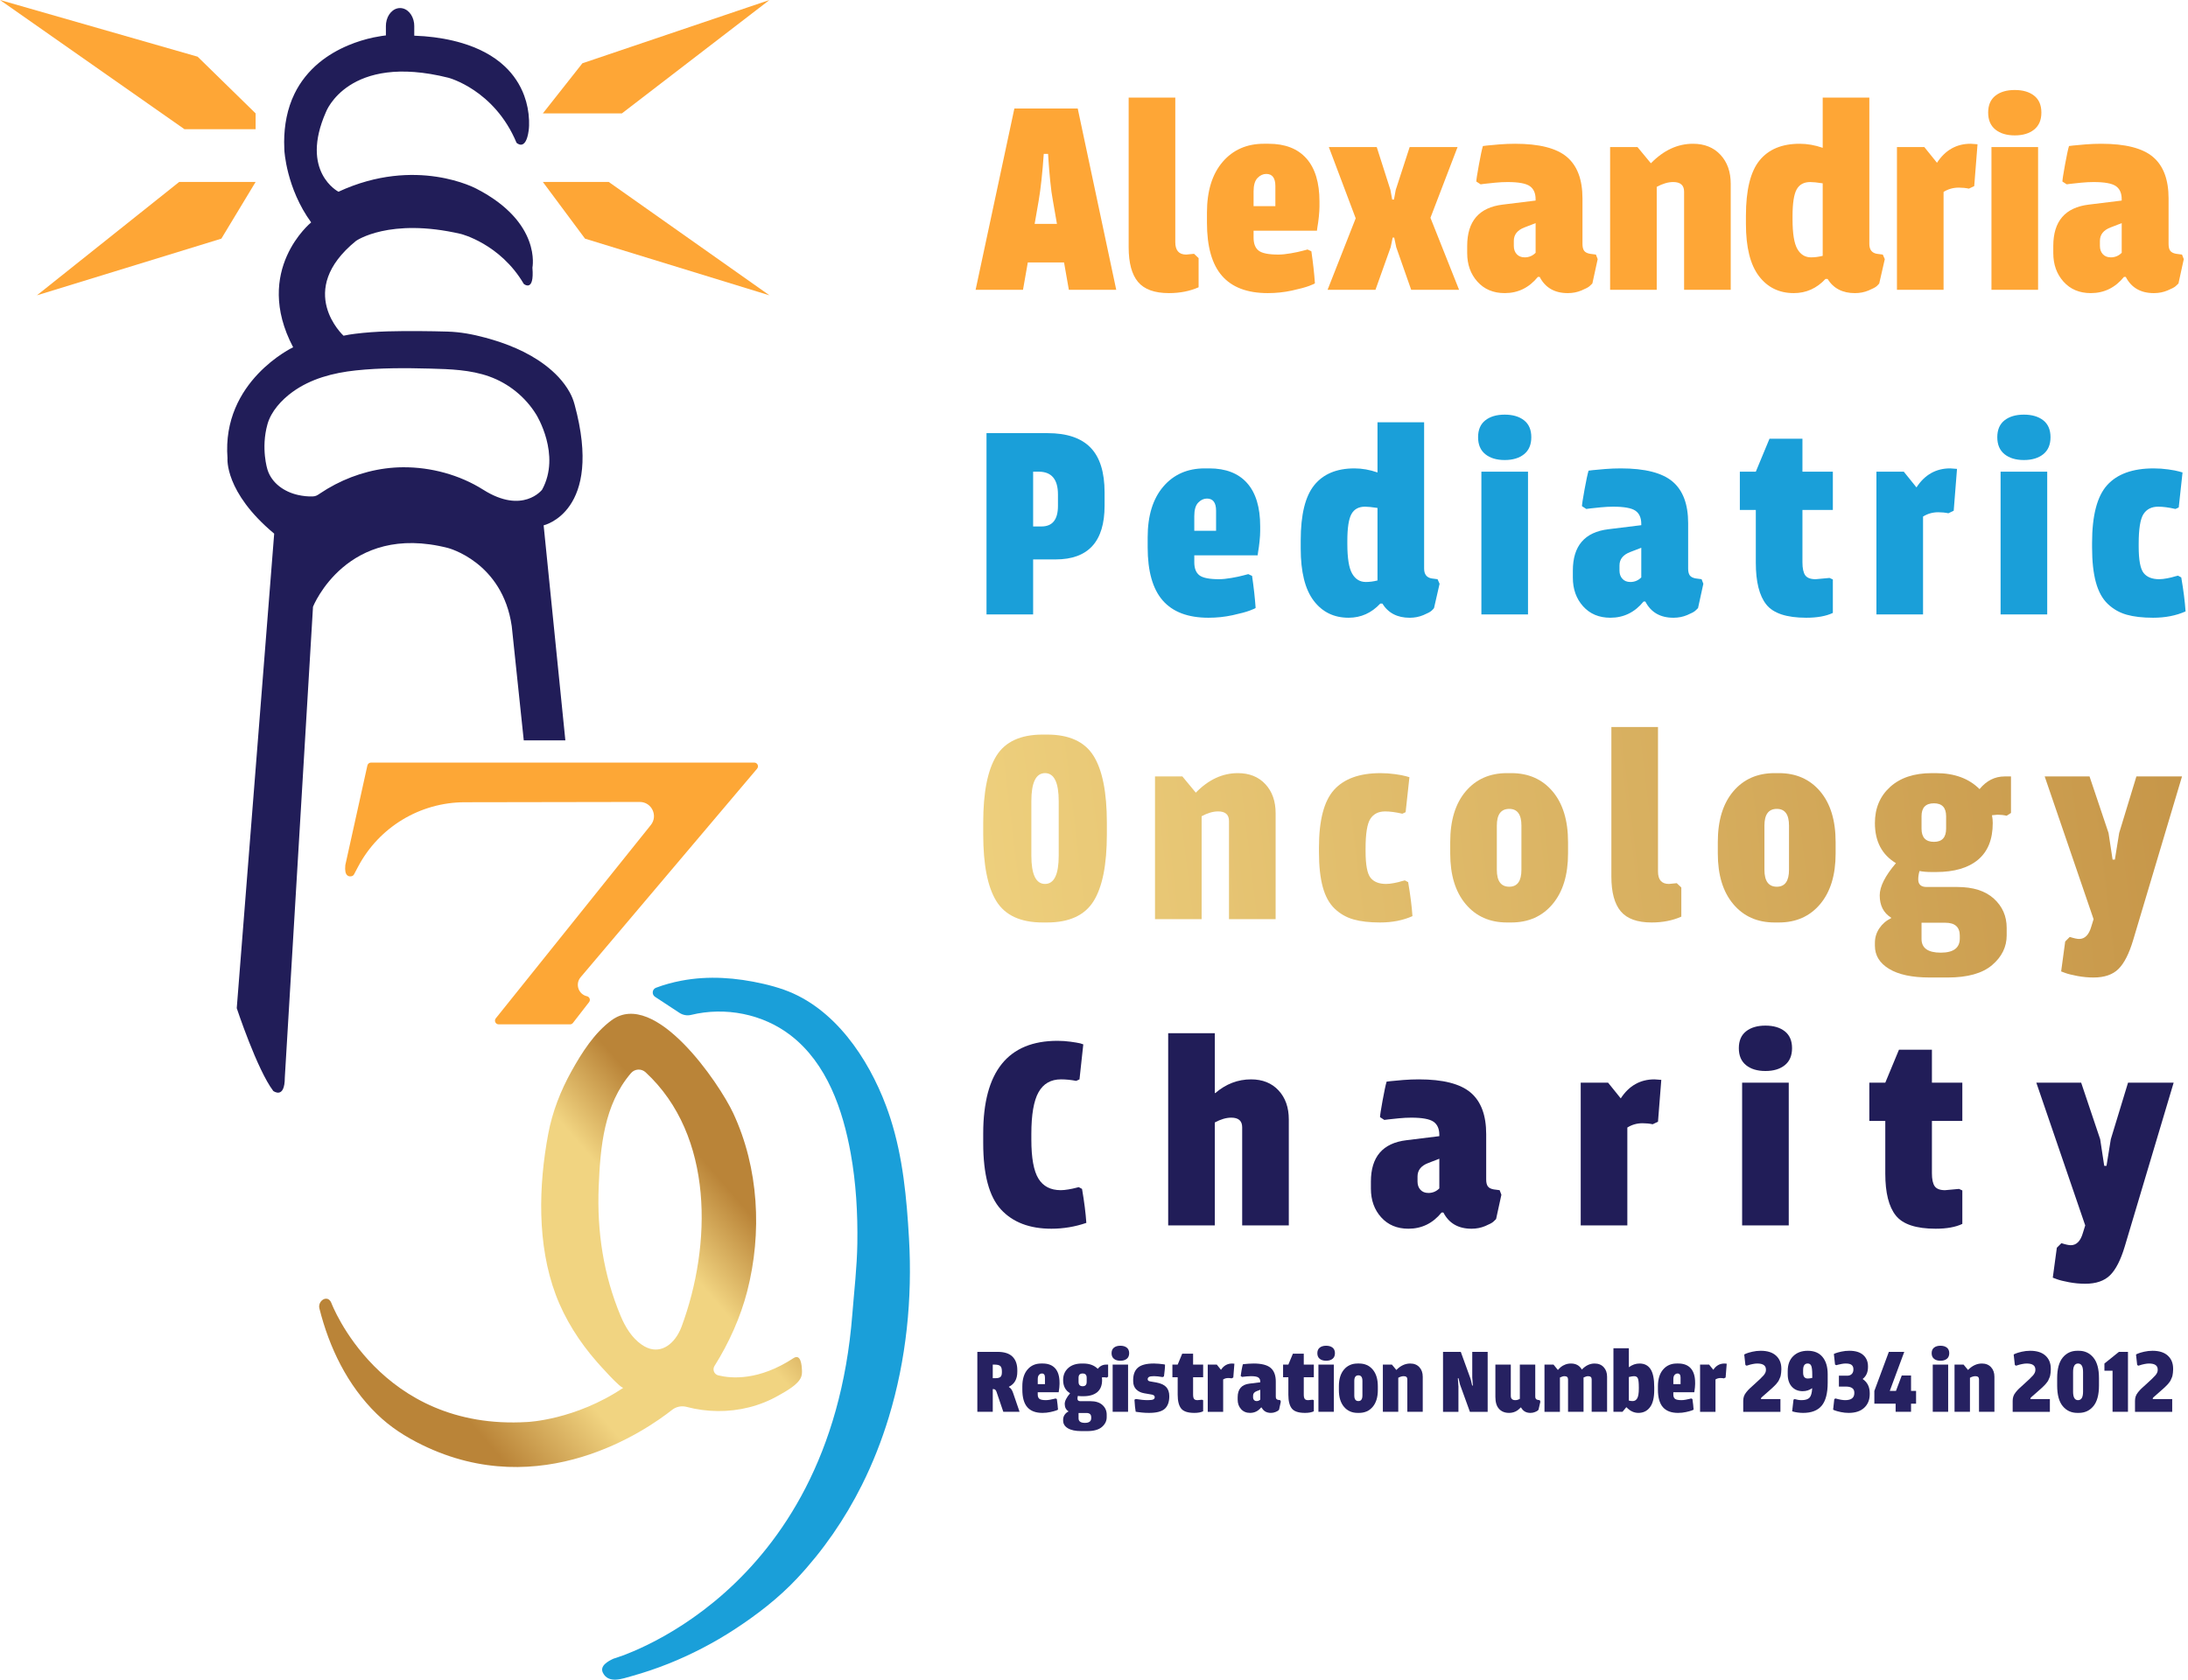 <svg width="772" height="593" viewBox="0 0 772 593" fill="none" xmlns="http://www.w3.org/2000/svg">
<path d="M344.839 498.247V477.09H351.963C354.347 477.09 356.106 477.653 357.241 478.776C358.373 479.9 358.94 481.49 358.94 483.539V484.102C358.94 486.686 357.955 488.452 355.984 489.4V489.517C356.614 489.854 357.097 490.523 357.433 491.528L359.738 498.245H354.003L351.609 491.204C351.393 490.552 351.028 490.227 350.516 490.227H350.28V498.245H344.839V498.247ZM350.278 486.38H351.254C352.061 486.38 352.638 486.231 352.984 485.938C353.328 485.642 353.501 485.101 353.501 484.312V483.987C353.501 483.08 353.318 482.452 352.953 482.108C352.588 481.764 351.912 481.591 350.929 481.591H350.278V486.38Z" fill="#262161"/>
<path d="M367.809 498.63C365.425 498.63 363.646 497.959 362.473 496.619C361.3 495.277 360.714 493.205 360.714 490.405V489.25C360.714 486.725 361.32 484.752 362.531 483.333C363.742 481.913 365.355 481.201 367.364 481.201H367.895C369.828 481.201 371.299 481.774 372.315 482.916C373.33 484.061 373.837 485.738 373.837 487.947V488.509C373.837 488.846 373.813 489.25 373.762 489.722C373.712 490.196 373.659 490.59 373.599 490.906L373.539 491.348H366.148V492.147C366.148 492.857 366.345 493.364 366.739 493.67C367.134 493.975 367.903 494.129 369.044 494.129C369.439 494.129 369.922 494.081 370.494 493.98C371.066 493.881 371.527 493.783 371.883 493.684L372.445 493.537L372.888 493.744C373.085 495.087 373.222 496.328 373.301 497.473C373.301 497.514 373.08 497.617 372.635 497.783C372.191 497.952 371.515 498.135 370.609 498.332C369.71 498.531 368.775 498.63 367.809 498.63ZM366.153 488.483H368.696V486.145C368.696 485.197 368.34 484.725 367.631 484.725C367.256 484.725 366.917 484.884 366.612 485.199C366.307 485.514 366.153 486.039 366.153 486.768V488.483V488.483Z" fill="#262161"/>
<path d="M381.497 505.053C379.447 505.053 377.87 504.716 376.767 504.048C375.664 503.376 375.111 502.479 375.111 501.356V501C375.111 500.389 375.284 499.826 375.628 499.313C375.971 498.801 376.43 498.406 377.002 498.13V498.07C376.115 497.519 375.671 496.65 375.671 495.467C375.671 494.442 376.301 493.189 377.562 491.709C375.926 490.723 375.108 489.164 375.108 487.035C375.108 485.3 375.7 483.893 376.882 482.818C378.065 481.743 379.68 481.206 381.73 481.206H382.232C384.381 481.206 386.075 481.827 387.318 483.07C388.126 482.084 389.101 481.591 390.246 481.591H390.986V485.851L390.483 486.176C390.147 486.097 389.794 486.058 389.419 486.058L388.767 486.118C388.827 486.414 388.856 486.72 388.856 487.035C388.856 488.928 388.284 490.355 387.143 491.31C385.999 492.267 384.364 492.746 382.235 492.746H381.732C381.18 492.746 380.709 492.707 380.314 492.628C380.216 492.965 380.168 493.29 380.168 493.605C380.168 494.197 380.492 494.492 381.144 494.492H384.72C386.573 494.492 387.996 494.947 388.991 495.854C389.986 496.761 390.483 497.896 390.483 499.256V500.143C390.483 501.486 389.916 502.638 388.784 503.605C387.65 504.572 385.922 505.056 383.595 505.056H381.497V505.053ZM381.999 489.222C382.946 489.222 383.417 488.709 383.417 487.682V486.231C383.417 485.226 382.944 484.723 381.999 484.723C381.033 484.723 380.55 485.226 380.55 486.231V487.682C380.55 488.709 381.033 489.222 381.999 489.222ZM382.797 502.152C384.275 502.152 385.016 501.599 385.016 500.495V500.17C385.016 499.164 384.453 498.661 383.331 498.661H380.552V500.555C380.55 501.62 381.3 502.152 382.797 502.152Z" fill="#262161"/>
<path d="M397.564 479.546C397.001 480.001 396.249 480.227 395.302 480.227C394.355 480.227 393.603 480.001 393.04 479.546C392.478 479.094 392.199 478.432 392.199 477.564C392.199 476.695 392.48 476.041 393.04 475.596C393.603 475.151 394.355 474.93 395.302 474.93C396.249 474.93 397.001 475.151 397.564 475.596C398.126 476.039 398.407 476.695 398.407 477.564C398.405 478.432 398.124 479.091 397.564 479.546ZM392.581 498.248V481.588H398.02V498.248H392.581Z" fill="#262161"/>
<path d="M405.411 498.63C404.563 498.63 403.746 498.589 402.957 498.512C402.169 498.433 401.597 498.363 401.244 498.305L400.713 498.216C400.614 497.723 400.53 497.126 400.463 496.426C400.393 495.726 400.35 495.149 400.33 494.694L400.27 493.985L400.744 493.718C402.34 493.994 403.739 494.131 404.943 494.131C405.928 494.131 406.589 494.047 406.923 493.879C407.257 493.71 407.426 493.441 407.426 493.066C407.426 492.614 407.101 492.315 406.45 492.178L403.729 491.704C402.566 491.507 401.631 491.057 400.919 490.357C400.21 489.657 399.845 488.704 399.826 487.502C399.746 485.37 400.268 483.787 401.393 482.753C402.515 481.718 404.428 481.199 407.127 481.199C407.659 481.199 408.25 481.228 408.901 481.288C409.553 481.348 410.074 481.406 410.468 481.466C410.862 481.526 411.06 481.564 411.06 481.584C411.06 482.115 411.026 482.729 410.956 483.419C410.887 484.11 410.824 484.672 410.764 485.105L410.675 485.757L410.202 485.993C409 485.777 407.986 485.668 407.156 485.668C406.289 485.668 405.702 485.762 405.397 485.95C405.092 486.138 404.938 486.4 404.938 486.734C404.938 487.148 405.205 487.405 405.736 487.504L407.954 487.889C409.569 488.185 410.742 488.721 411.473 489.501C412.201 490.28 412.567 491.36 412.567 492.741C412.567 494.752 412.028 496.239 410.956 497.194C409.882 498.154 408.034 498.63 405.411 498.63Z" fill="#262161"/>
<path d="M421.407 498.63C419.121 498.63 417.568 498.118 416.751 497.09C415.934 496.066 415.525 494.437 415.525 492.209V486.056H413.663V481.588H415.525L417.121 477.742H420.964V481.588H424.512V486.056H420.964V492.152C420.964 492.861 421.073 493.369 421.289 493.674C421.505 493.98 421.909 494.134 422.5 494.134L424.125 493.985L424.509 494.163V498.069C423.721 498.442 422.688 498.63 421.407 498.63Z" fill="#262161"/>
<path d="M426.134 498.248V481.589H429.326L430.804 483.424C431.77 481.945 433.08 481.206 434.736 481.206L435.534 481.266L435.15 486.147L434.53 486.443C434.155 486.364 433.761 486.325 433.347 486.325C432.696 486.325 432.105 486.494 431.573 486.828V498.25H426.134V498.248Z" fill="#262161"/>
<path d="M441.064 498.63C439.742 498.63 438.685 498.187 437.887 497.3C437.089 496.412 436.69 495.298 436.69 493.956V493.128C436.69 490.249 438.07 488.642 440.829 488.305L444.672 487.831V487.682C444.672 486.972 444.446 486.46 443.992 486.142C443.537 485.827 442.672 485.668 441.391 485.668C440.958 485.668 440.48 485.692 439.959 485.743C439.437 485.794 439.017 485.837 438.702 485.875L438.257 485.935L437.755 485.611C437.755 485.413 437.853 484.774 438.05 483.689C438.247 482.604 438.406 481.865 438.524 481.468L438.997 481.408C439.331 481.37 439.814 481.324 440.447 481.276C441.076 481.228 441.689 481.201 442.28 481.201C445.1 481.201 447.114 481.714 448.325 482.741C449.536 483.766 450.142 485.385 450.142 487.593V492.89C450.142 493.246 450.207 493.511 450.334 493.689C450.462 493.867 450.695 493.985 451.029 494.045L451.709 494.134L451.916 494.666L451.296 497.507C451.217 497.586 451.108 497.689 450.971 497.817C450.832 497.944 450.517 498.113 450.024 498.32C449.532 498.527 449.001 498.63 448.429 498.63C446.89 498.63 445.797 498 445.148 496.737H444.941C443.912 498 442.622 498.63 441.064 498.63ZM443.4 494.459C443.893 494.459 444.316 494.281 444.672 493.927V490.465L443.372 490.968C442.545 491.283 442.129 491.808 442.129 492.537V493.128C442.129 493.523 442.242 493.843 442.47 494.091C442.694 494.336 443.004 494.459 443.4 494.459Z" fill="#262161"/>
<path d="M460.458 498.63C458.173 498.63 456.62 498.118 455.803 497.09C454.986 496.066 454.577 494.437 454.577 492.209V486.056H452.714V481.588H454.577L456.173 477.742H460.016V481.588H463.564V486.056H460.016V492.152C460.016 492.861 460.124 493.369 460.341 493.674C460.557 493.98 460.961 494.134 461.552 494.134L463.177 493.985L463.561 494.163V498.069C462.773 498.442 461.737 498.63 460.458 498.63Z" fill="#262161"/>
<path d="M470.168 479.546C469.606 480.001 468.854 480.227 467.907 480.227C466.96 480.227 466.207 480.001 465.645 479.546C465.083 479.094 464.804 478.432 464.804 477.564C464.804 476.695 465.085 476.041 465.645 475.596C466.207 475.151 466.96 474.93 467.907 474.93C468.854 474.93 469.606 475.151 470.168 475.596C470.731 476.039 471.012 476.695 471.012 477.564C471.012 478.432 470.731 479.091 470.168 479.546ZM465.186 498.248V481.588H470.625V498.248H465.186Z" fill="#262161"/>
<path d="M479.022 498.63C477.013 498.63 475.405 497.916 474.203 496.484C473.002 495.055 472.401 493.087 472.401 490.581V489.25C472.401 486.725 473.002 484.752 474.203 483.333C475.405 481.913 477.011 481.201 479.022 481.201H479.525C481.534 481.201 483.142 481.911 484.344 483.333C485.546 484.752 486.146 486.725 486.146 489.25V490.581C486.146 493.087 485.546 495.053 484.344 496.484C483.142 497.916 481.534 498.63 479.525 498.63H479.022ZM479.289 494.459C480.236 494.459 480.707 493.797 480.707 492.476V487.328C480.707 486.027 480.234 485.375 479.289 485.375C478.323 485.375 477.84 486.027 477.84 487.328V492.476C477.84 493.8 478.323 494.459 479.289 494.459Z" fill="#262161"/>
<path d="M487.92 498.248V481.588H491.112L492.679 483.482C494.157 481.964 495.794 481.204 497.587 481.204C498.928 481.204 499.998 481.632 500.796 482.491C501.594 483.349 501.993 484.478 501.993 485.878V498.245H496.554V486.794C496.554 486.044 496.131 485.671 495.282 485.671C494.691 485.671 494.049 485.859 493.359 486.234V498.248H487.92Z" fill="#262161"/>
<path d="M509.146 498.247V477.09H515.414L518.901 486.708L519.432 488.986L519.668 488.957L519.461 486.058V477.092H524.9V498.25H518.632L515.145 488.634L514.613 486.385L514.378 486.414L514.585 489.284V498.25H509.146V498.247Z" fill="#262161"/>
<path d="M532.44 498.63C530.962 498.63 529.789 498.161 528.921 497.225C528.054 496.29 527.621 494.873 527.621 492.979V481.586H533.06V492.594C533.06 493.619 533.591 494.134 534.656 494.134C535.228 494.134 535.759 493.975 536.252 493.66V481.589H541.691V492.893C541.691 493.564 541.996 493.949 542.607 494.047L543.258 494.136L543.494 494.668L542.842 497.509C542.782 497.589 542.684 497.692 542.547 497.82C542.41 497.947 542.092 498.115 541.6 498.322C541.107 498.529 540.576 498.633 540.004 498.633C538.485 498.633 537.382 498.002 536.692 496.739H536.514C535.416 498 534.058 498.63 532.44 498.63Z" fill="#262161"/>
<path d="M544.945 498.248V481.588H548.137L549.675 483.482C550.089 483.027 550.468 482.659 550.815 482.373C551.158 482.086 551.641 481.822 552.264 481.574C552.884 481.329 553.559 481.204 554.29 481.204C556.045 481.204 557.326 481.913 558.133 483.335C559.474 481.916 560.972 481.204 562.628 481.204C563.969 481.204 565.038 481.632 565.836 482.491C566.634 483.349 567.033 484.478 567.033 485.878V498.245H561.594V486.794C561.594 486.044 561.171 485.671 560.323 485.671C559.89 485.671 559.357 485.83 558.727 486.145V498.248H553.259V486.797C553.259 486.046 552.836 485.673 551.987 485.673C551.555 485.673 551.021 485.832 550.392 486.147V498.25H544.945V498.248Z" fill="#262161"/>
<path d="M578.087 498.63C576.53 498.63 575.131 497.969 573.888 496.648H573.799L572.468 498.245H569.276V475.817H574.715V482.505H574.744C575.907 481.637 577.157 481.204 578.498 481.204C580.212 481.204 581.502 481.865 582.37 483.186C583.238 484.509 583.67 486.648 583.67 489.607V490.554C583.67 493.278 583.168 495.303 582.163 496.636C581.161 497.966 579.801 498.63 578.087 498.63ZM576.075 494.459C576.765 494.459 577.296 494.134 577.671 493.482C578.046 492.83 578.234 491.678 578.234 490.02V489.664C578.234 488.086 578.125 487.025 577.909 486.484C577.693 485.943 577.239 485.671 576.549 485.671C576.174 485.671 575.563 485.77 574.715 485.967V494.281C575.15 494.401 575.602 494.459 576.075 494.459Z" fill="#262161"/>
<path d="M592.068 498.63C589.683 498.63 587.905 497.959 586.732 496.619C585.559 495.277 584.973 493.205 584.973 490.405V489.25C584.973 486.725 585.578 484.752 586.79 483.333C588.001 481.913 589.614 481.201 591.623 481.201H592.154C594.087 481.201 595.558 481.774 596.574 482.916C597.588 484.061 598.096 485.738 598.096 487.947V488.509C598.096 488.846 598.072 489.25 598.021 489.722C597.971 490.196 597.918 490.59 597.858 490.906L597.798 491.348H590.407V492.147C590.407 492.857 590.604 493.364 590.998 493.67C591.392 493.975 592.161 494.129 593.303 494.129C593.697 494.129 594.18 494.081 594.752 493.98C595.324 493.881 595.786 493.783 596.142 493.684L596.704 493.537L597.146 493.744C597.343 495.087 597.48 496.328 597.56 497.473C597.56 497.514 597.339 497.617 596.894 497.783C596.449 497.952 595.774 498.135 594.868 498.332C593.971 498.531 593.034 498.63 592.068 498.63ZM590.414 488.483H592.957V486.145C592.957 485.197 592.601 484.725 591.892 484.725C591.517 484.725 591.178 484.884 590.873 485.199C590.568 485.514 590.414 486.039 590.414 486.768V488.483V488.483Z" fill="#262161"/>
<path d="M599.843 498.248V481.589H603.035L604.513 483.424C605.479 481.945 606.789 481.206 608.445 481.206L609.243 481.266L608.859 486.147L608.239 486.443C607.864 486.364 607.469 486.325 607.056 486.325C606.405 486.325 605.813 486.494 605.282 486.828V498.25H599.843V498.248Z" fill="#262161"/>
<path d="M615.069 498.248V494.401C615.069 493.828 615.149 493.302 615.305 492.818C615.464 492.335 615.747 491.837 616.163 491.324C616.576 490.812 616.956 490.393 617.302 490.066C617.646 489.741 618.184 489.253 618.913 488.601C620.569 487.122 621.676 486.056 622.239 485.406C622.801 484.757 623.083 484.124 623.083 483.513V483.335C623.083 481.916 622.059 481.204 620.008 481.204C619.535 481.204 618.989 481.269 618.367 481.396C617.747 481.524 617.237 481.658 616.845 481.795L616.283 481.973L615.838 481.738C615.661 480.417 615.524 479.183 615.425 478.038C615.425 477.999 615.656 477.879 616.12 477.682C616.584 477.484 617.297 477.273 618.264 477.047C619.23 476.821 620.225 476.708 621.249 476.708C623.595 476.708 625.392 477.28 626.645 478.423C627.897 479.568 628.522 481.105 628.522 483.039V483.335C628.522 483.73 628.498 484.11 628.447 484.475C628.397 484.841 628.349 485.161 628.298 485.438C628.248 485.714 628.144 486.015 627.988 486.34C627.829 486.664 627.716 486.922 627.647 487.109C627.577 487.297 627.416 487.55 627.159 487.865C626.902 488.18 626.726 488.404 626.628 488.531C626.529 488.659 626.308 488.887 625.962 489.212C625.616 489.537 625.395 489.748 625.296 489.847C625.198 489.946 624.931 490.181 624.498 490.557C624.066 490.932 623.799 491.168 623.7 491.266L621.542 493.16C621.405 493.278 621.335 493.427 621.335 493.605V493.751H628.195V498.25H615.069V498.248Z" fill="#262161"/>
<path d="M636.206 498.63C635.595 498.63 634.963 498.587 634.314 498.498C633.663 498.409 633.17 498.315 632.836 498.216L632.334 498.067L632.807 493.954L633.192 493.747C634.038 494.004 634.857 494.132 635.646 494.132C636.987 494.132 637.927 493.836 638.47 493.244C639.011 492.652 639.323 491.538 639.402 489.9C638.417 490.61 637.304 490.966 636.061 490.966C634.446 490.966 633.158 490.434 632.204 489.368C631.247 488.303 630.769 486.842 630.769 484.99V483.867C630.769 481.617 631.413 479.861 632.706 478.601C633.997 477.338 635.706 476.708 637.835 476.708C640.121 476.708 641.866 477.444 643.068 478.911C644.269 480.381 644.87 482.399 644.87 484.961V487.98C644.87 491.69 644.166 494.391 642.758 496.087C641.344 497.783 639.162 498.63 636.206 498.63ZM637.83 486.498C638.244 486.498 638.777 486.429 639.426 486.292V485.168C639.426 483.669 639.313 482.633 639.085 482.06C638.859 481.488 638.439 481.201 637.828 481.201C636.744 481.201 636.203 481.971 636.203 483.508V484.425C636.206 485.81 636.747 486.498 637.83 486.498Z" fill="#262161"/>
<path d="M652.287 498.63C651.321 498.63 650.386 498.531 649.48 498.334C648.574 498.137 647.898 497.954 647.454 497.786C647.012 497.617 646.788 497.514 646.788 497.475L647.201 493.747L647.646 493.54C649.026 493.934 650.158 494.132 651.045 494.132C653.193 494.132 654.268 493.304 654.268 491.646V491.468C654.268 490.049 653.253 489.337 651.222 489.337H648.829V485.49H652.02C652.592 485.452 653.056 485.238 653.41 484.855C653.765 484.47 653.941 483.963 653.941 483.333V483.183C653.941 482.553 653.739 482.065 653.335 481.718C652.931 481.374 652.217 481.201 651.191 481.201C650.797 481.201 650.328 481.252 649.788 481.348C649.244 481.447 648.797 481.545 648.442 481.644L647.939 481.793L647.466 481.586C647.288 480.265 647.151 479.022 647.052 477.857C647.052 477.819 647.269 477.715 647.704 477.547C648.136 477.379 648.807 477.196 649.713 476.999C650.619 476.801 651.557 476.703 652.523 476.703C654.671 476.703 656.301 477.205 657.416 478.211C658.529 479.217 659.087 480.53 659.087 482.147V482.471C659.087 484.266 658.476 485.647 657.253 486.614V486.703C658.89 487.826 659.707 489.484 659.707 491.673V491.998C659.707 494.009 659.055 495.618 657.755 496.821C656.455 498.029 654.633 498.63 652.287 498.63Z" fill="#262161"/>
<path d="M668.842 498.247V495.378H661.334V490.879L666.449 477.09H671.888L666.773 490.879H668.96L671.001 485.435H674.281V490.879H676.055V495.378H674.281V498.247H668.842Z" fill="#262161"/>
<path d="M686.919 479.546C686.356 480.001 685.604 480.227 684.657 480.227C683.71 480.227 682.958 480.001 682.395 479.546C681.833 479.094 681.554 478.432 681.554 477.564C681.554 476.695 681.835 476.041 682.395 475.596C682.958 475.151 683.71 474.93 684.657 474.93C685.604 474.93 686.356 475.151 686.919 475.596C687.481 476.039 687.762 476.695 687.762 477.564C687.762 478.432 687.481 479.091 686.919 479.546ZM681.939 498.248V481.588H687.378V498.248H681.939Z" fill="#262161"/>
<path d="M689.625 498.248V481.588H692.817L694.384 483.482C695.863 481.964 697.499 481.204 699.292 481.204C700.633 481.204 701.703 481.632 702.501 482.491C703.299 483.349 703.698 484.478 703.698 485.878V498.245H698.259V486.794C698.259 486.044 697.836 485.671 696.987 485.671C696.396 485.671 695.754 485.859 695.065 486.234V498.248H689.625Z" fill="#262161"/>
<path d="M710.139 498.248V494.401C710.139 493.828 710.218 493.302 710.375 492.818C710.533 492.335 710.817 491.837 711.233 491.324C711.646 490.812 712.026 490.393 712.372 490.066C712.716 489.741 713.254 489.253 713.982 488.601C715.638 487.122 716.746 486.056 717.309 485.406C717.871 484.757 718.152 484.124 718.152 483.513V483.335C718.152 481.916 717.128 481.204 715.078 481.204C714.605 481.204 714.059 481.269 713.437 481.396C712.817 481.524 712.307 481.658 711.915 481.795L711.353 481.973L710.908 481.738C710.73 480.417 710.593 479.183 710.495 478.038C710.495 477.999 710.726 477.879 711.19 477.682C711.653 477.484 712.367 477.273 713.333 477.047C714.3 476.821 715.295 476.708 716.319 476.708C718.664 476.708 720.462 477.28 721.714 478.423C722.967 479.568 723.591 481.105 723.591 483.039V483.335C723.591 483.73 723.567 484.11 723.517 484.475C723.466 484.841 723.418 485.161 723.368 485.438C723.317 485.714 723.214 486.015 723.058 486.34C722.899 486.664 722.786 486.922 722.717 487.109C722.647 487.297 722.486 487.55 722.229 487.865C721.972 488.18 721.796 488.404 721.698 488.531C721.599 488.659 721.378 488.887 721.032 489.212C720.686 489.537 720.465 489.748 720.366 489.847C720.267 489.946 720.001 490.181 719.568 490.557C719.135 490.932 718.869 491.168 718.77 491.266L716.612 493.16C716.475 493.278 716.405 493.427 716.405 493.605V493.751H723.265V498.25H710.139V498.248Z" fill="#262161"/>
<path d="M732.962 498.63C730.833 498.63 729.114 497.836 727.804 496.249C726.495 494.661 725.838 492.238 725.838 488.983V486.349C725.838 483.114 726.495 480.698 727.804 479.101C729.114 477.504 730.835 476.705 732.962 476.705H733.465C735.572 476.705 737.289 477.504 738.608 479.101C739.928 480.698 740.589 483.116 740.589 486.349V488.983C740.589 492.238 739.932 494.661 738.622 496.249C737.313 497.836 735.592 498.63 733.465 498.63H732.962ZM733.198 494.134C734.38 494.134 734.972 493.138 734.972 491.146V484.191C734.972 482.2 734.38 481.204 733.198 481.204C732.035 481.204 731.453 482.2 731.453 484.191V491.146C731.455 493.138 732.035 494.134 733.198 494.134Z" fill="#262161"/>
<path d="M745.379 498.247V483.749H742.512V481.204L747.626 477.09H750.818V498.247H745.379Z" fill="#262161"/>
<path d="M753.301 498.248V494.401C753.301 493.828 753.38 493.302 753.536 492.818C753.695 492.335 753.979 491.837 754.394 491.324C754.808 490.812 755.188 490.393 755.534 490.066C755.877 489.741 756.416 489.253 757.144 488.601C758.8 487.122 759.908 486.056 760.47 485.406C761.033 484.757 761.314 484.124 761.314 483.513V483.335C761.314 481.916 760.29 481.204 758.24 481.204C757.766 481.204 757.221 481.269 756.598 481.396C755.978 481.524 755.469 481.658 755.077 481.795L754.515 481.973L754.07 481.738C753.892 480.417 753.755 479.183 753.656 478.038C753.656 477.999 753.887 477.879 754.351 477.682C754.815 477.484 755.529 477.273 756.495 477.047C757.461 476.821 758.456 476.708 759.48 476.708C761.826 476.708 763.624 477.28 764.876 478.423C766.128 479.568 766.753 481.105 766.753 483.039V483.335C766.753 483.73 766.729 484.11 766.678 484.475C766.628 484.841 766.58 485.161 766.529 485.438C766.479 485.714 766.376 486.015 766.219 486.34C766.061 486.664 765.948 486.922 765.878 487.109C765.808 487.297 765.647 487.55 765.39 487.865C765.133 488.18 764.958 488.404 764.859 488.531C764.76 488.659 764.539 488.887 764.193 489.212C763.847 489.537 763.626 489.748 763.528 489.847C763.429 489.946 763.162 490.181 762.73 490.557C762.297 490.932 762.03 491.168 761.932 491.266L759.773 493.16C759.636 493.278 759.567 493.427 759.567 493.605V493.751H766.426V498.25H753.301V498.248Z" fill="#262161"/>
<path d="M344.226 102.278L357.907 38.295H380.259L393.848 102.278H377.13L375.431 92.612H362.646L360.947 102.278H344.226ZM365.057 79.011H372.924L371.494 70.779C371.135 68.931 370.823 66.634 370.554 63.889C370.285 61.147 370.092 58.849 369.972 56.999L369.794 54.315H368.275C367.797 61.115 367.203 66.605 366.487 70.781L365.057 79.011Z" fill="#FEA636"/>
<path d="M412.444 103.443C407.378 103.443 403.741 102.132 401.537 99.504C399.331 96.88 398.23 92.793 398.23 87.245V34.446H414.682V85.456C414.682 88.378 415.963 89.841 418.527 89.841L421.299 89.572L422.909 91.092V101.383C419.804 102.755 416.319 103.443 412.444 103.443Z" fill="#FEA636"/>
<path d="M447.311 103.443C440.098 103.443 434.72 101.415 431.174 97.356C427.627 93.301 425.855 87.036 425.855 78.564V75.073C425.855 67.438 427.689 61.471 431.355 57.175C435.02 52.879 439.894 50.733 445.973 50.733H447.583C453.423 50.733 457.879 52.465 460.949 55.924C464.018 59.386 465.554 64.457 465.554 71.137V72.838C465.554 73.853 465.479 75.075 465.33 76.507C465.181 77.938 465.018 79.134 464.838 80.086L464.66 81.429H442.307V83.844C442.307 85.992 442.903 87.529 444.095 88.453C445.288 89.379 447.612 89.841 451.07 89.841C452.262 89.841 453.721 89.692 455.452 89.394C457.18 89.096 458.581 88.797 459.653 88.499L461.352 88.052L462.694 88.677C463.29 92.735 463.705 96.493 463.946 99.952C463.946 100.072 463.275 100.385 461.934 100.893C460.593 101.4 458.55 101.954 455.81 102.548C453.063 103.144 450.232 103.443 447.311 103.443ZM442.305 72.749H449.994V65.679C449.994 62.816 448.922 61.383 446.775 61.383C445.643 61.383 444.615 61.861 443.692 62.814C442.766 63.769 442.305 65.349 442.305 67.555V72.749Z" fill="#FEA636"/>
<path d="M468.412 102.278L478.336 77.043L468.859 51.897H485.758L490.586 67.021L491.211 70.423H491.836L492.461 67.021L497.378 51.897H514.277L504.711 76.865L514.816 102.281H497.917L492.641 87.246L491.925 83.844H491.389L490.673 87.246L485.308 102.281H468.412V102.278Z" fill="#FEA636"/>
<path d="M530.907 103.443C526.912 103.443 523.708 102.1 521.295 99.416C518.882 96.731 517.673 93.361 517.673 89.302V86.796C517.673 78.085 521.846 73.225 530.191 72.21L541.814 70.779V70.332C541.814 68.183 541.129 66.634 539.756 65.679C538.384 64.726 535.762 64.248 531.887 64.248C530.575 64.248 529.131 64.322 527.552 64.471C525.973 64.621 524.703 64.755 523.752 64.873L522.411 65.051L520.892 64.067C520.892 63.471 521.19 61.532 521.786 58.25C522.382 54.969 522.858 52.732 523.216 51.539L524.646 51.361C525.658 51.243 527.119 51.108 529.027 50.959C530.933 50.81 532.782 50.735 534.57 50.735C543.092 50.735 549.188 52.287 552.853 55.388C556.518 58.491 558.352 63.382 558.352 70.064V86.084C558.352 87.157 558.544 87.963 558.934 88.499C559.321 89.035 560.02 89.394 561.034 89.572L563.092 89.841L563.717 91.453L561.84 100.044C561.602 100.282 561.272 100.597 560.857 100.984C560.438 101.374 559.484 101.879 557.996 102.505C556.506 103.13 554.896 103.445 553.168 103.445C548.52 103.445 545.21 101.538 543.244 97.717H542.619C539.521 101.533 535.615 103.443 530.907 103.443ZM537.971 90.825C539.461 90.825 540.742 90.289 541.816 89.213V78.744L537.882 80.264C535.377 81.219 534.128 82.8 534.128 85.008V86.798C534.128 87.991 534.469 88.961 535.156 89.707C535.839 90.452 536.779 90.825 537.971 90.825Z" fill="#FEA636"/>
<path d="M568.101 102.278V51.897H577.755L582.495 57.625C586.966 53.032 591.912 50.735 597.337 50.735C601.389 50.735 604.624 52.032 607.037 54.627C609.45 57.223 610.659 60.639 610.659 64.873V102.278H594.207V67.647C594.207 65.381 592.924 64.245 590.362 64.245C588.573 64.245 586.636 64.813 584.55 65.946V102.278H568.101Z" fill="#FEA636"/>
<path d="M632.92 103.443C627.733 103.443 623.621 101.429 620.583 97.402C617.542 93.375 616.023 87.246 616.023 79.011V76.148C616.023 67.082 617.617 60.577 620.806 56.641C623.993 52.703 628.719 50.735 634.977 50.735C637.66 50.735 640.371 51.214 643.113 52.167V34.449H659.565V86.084C659.565 88.112 660.459 89.276 662.247 89.574L664.304 89.844L665.021 91.456L663.055 100.046C662.877 100.284 662.576 100.599 662.161 100.987C661.742 101.376 660.788 101.882 659.3 102.507C657.81 103.133 656.2 103.448 654.472 103.448C650.119 103.448 646.901 101.778 644.817 98.437H644.101C640.996 101.773 637.27 103.443 632.92 103.443ZM638.998 90.825C640.308 90.825 641.681 90.647 643.111 90.289V64.695C641.145 64.397 639.683 64.248 638.729 64.248C636.463 64.248 634.855 65.128 633.9 66.887C632.946 68.648 632.47 71.794 632.47 76.326V77.399C632.47 82.41 633.035 85.901 634.17 87.869C635.302 89.841 636.912 90.825 638.998 90.825Z" fill="#FEA636"/>
<path d="M669.307 102.278V51.897H678.961L683.432 57.444C686.352 52.97 690.315 50.733 695.324 50.733L697.737 50.911L696.574 65.677L694.697 66.571C693.565 66.333 692.373 66.213 691.121 66.213C689.155 66.213 687.366 66.721 685.756 67.733V102.276H669.307V102.278Z" fill="#FEA636"/>
<path d="M717.719 45.722C716.02 47.095 713.742 47.781 710.879 47.781C708.019 47.781 705.738 47.095 704.039 45.722C702.34 44.35 701.491 42.351 701.491 39.727C701.491 37.102 702.34 35.118 704.039 33.775C705.738 32.433 708.017 31.762 710.879 31.762C713.739 31.762 716.02 32.433 717.719 33.775C719.419 35.118 720.267 37.102 720.267 39.727C720.27 42.354 719.419 44.35 717.719 45.722ZM702.655 102.278V51.897H719.106V102.278H702.655Z" fill="#FEA636"/>
<path d="M737.702 103.443C733.708 103.443 730.504 102.1 728.091 99.416C725.678 96.731 724.469 93.361 724.469 89.302V86.796C724.469 78.085 728.641 73.225 736.986 72.21L748.609 70.779V70.332C748.609 68.183 747.924 66.634 746.552 65.679C745.179 64.726 742.557 64.248 738.683 64.248C737.371 64.248 735.926 64.322 734.347 64.471C732.768 64.621 731.499 64.755 730.547 64.873L729.206 65.051L727.687 64.067C727.687 63.471 727.985 61.532 728.581 58.25C729.177 54.969 729.653 52.732 730.011 51.539L731.441 51.361C732.453 51.243 733.914 51.108 735.823 50.959C737.729 50.81 739.577 50.735 741.365 50.735C749.888 50.735 755.983 52.287 759.648 55.388C763.314 58.491 765.148 63.382 765.148 70.064V86.084C765.148 87.157 765.34 87.963 765.729 88.499C766.116 89.035 766.816 89.394 767.83 89.572L769.887 89.841L770.512 91.453L768.635 100.044C768.397 100.282 768.068 100.597 767.652 100.984C767.234 101.374 766.28 101.879 764.792 102.505C763.302 103.13 761.691 103.445 759.963 103.445C755.315 103.445 752.005 101.538 750.039 97.717H749.414C746.316 101.533 742.411 103.443 737.702 103.443ZM744.766 90.825C746.256 90.825 747.537 90.289 748.612 89.213V78.744L744.677 80.264C742.173 81.219 740.923 82.8 740.923 85.008V86.798C740.923 87.991 741.264 88.961 741.952 89.707C742.634 90.452 743.574 90.825 744.766 90.825Z" fill="#FEA636"/>
<path d="M348.072 216.847V152.862H369.619C376.414 152.862 381.466 154.563 384.773 157.962C388.08 161.361 389.736 166.641 389.736 173.801V178.453C389.736 191.102 383.985 197.424 372.482 197.424H364.524V216.842H348.072V216.847ZM364.521 185.793H367.473C371.347 185.793 373.284 183.377 373.284 178.544V174.517C373.284 169.148 371.018 166.463 366.49 166.463H364.524V185.793H364.521Z" fill="#1A9FD9"/>
<path d="M426.391 218.009C419.179 218.009 413.8 215.981 410.254 211.923C406.707 207.867 404.936 201.603 404.936 193.13V189.642C404.936 182.006 406.769 176.04 410.435 171.744C414.1 167.447 418.974 165.302 425.053 165.302H426.663C432.503 165.302 436.96 167.034 440.029 170.493C443.098 173.955 444.634 179.026 444.634 185.706V187.405C444.634 188.42 444.559 189.642 444.41 191.073C444.261 192.505 444.098 193.7 443.918 194.653L443.74 195.995H421.387V198.41C421.387 200.559 421.983 202.096 423.176 203.02C424.368 203.946 426.692 204.408 430.15 204.408C431.343 204.408 432.801 204.259 434.532 203.96C436.26 203.662 437.661 203.364 438.733 203.065L440.433 202.618L441.774 203.243C442.37 207.302 442.786 211.059 443.026 214.519C443.026 214.639 442.355 214.952 441.014 215.459C439.673 215.967 437.63 216.52 434.89 217.114C432.143 217.711 429.312 218.009 426.391 218.009ZM421.385 187.316H429.074V180.245C429.074 177.383 428.002 175.949 425.855 175.949C424.723 175.949 423.695 176.428 422.772 177.38C421.846 178.335 421.385 179.916 421.385 182.124V187.316Z" fill="#1A9FD9"/>
<path d="M475.833 218.009C470.647 218.009 466.534 215.996 463.496 211.969C460.456 207.941 458.937 201.812 458.937 193.58V190.717C458.937 181.65 460.531 175.145 463.72 171.21C466.907 167.272 471.632 165.304 477.891 165.304C480.573 165.304 483.284 165.783 486.027 166.735V149.018H502.478V200.652C502.478 202.68 503.373 203.845 505.161 204.143L507.218 204.412L507.934 206.024L505.968 214.615C505.79 214.853 505.49 215.168 505.074 215.555C504.656 215.945 503.702 216.45 502.214 217.076C500.724 217.701 499.114 218.016 497.385 218.016C493.033 218.016 489.815 216.347 487.731 213.005H487.014C483.909 216.34 480.184 218.009 475.833 218.009ZM481.914 205.391C483.224 205.391 484.597 205.213 486.027 204.855V179.261C484.061 178.963 482.599 178.814 481.645 178.814C479.379 178.814 477.771 179.694 476.816 181.453C475.862 183.214 475.386 186.36 475.386 190.895V191.968C475.386 196.979 475.951 200.47 477.086 202.437C478.218 204.408 479.826 205.391 481.914 205.391Z" fill="#1A9FD9"/>
<path d="M537.747 160.291C536.048 161.664 533.77 162.35 530.907 162.35C528.047 162.35 525.766 161.664 524.067 160.291C522.367 158.919 521.519 156.92 521.519 154.296C521.519 151.671 522.367 149.686 524.067 148.344C525.766 147.002 528.044 146.331 530.907 146.331C533.767 146.331 536.048 147.002 537.747 148.344C539.447 149.686 540.295 151.671 540.295 154.296C540.295 156.92 539.447 158.917 537.747 160.291ZM522.682 216.847V166.463H539.134V216.845H522.682V216.847Z" fill="#1A9FD9"/>
<path d="M568.19 218.009C564.195 218.009 560.991 216.667 558.578 213.982C556.165 211.297 554.956 207.927 554.956 203.869V201.362C554.956 192.651 559.129 187.789 567.473 186.777L579.097 185.345V184.898C579.097 182.75 578.412 181.2 577.039 180.245C575.667 179.293 573.045 178.814 569.17 178.814C567.858 178.814 566.413 178.889 564.834 179.038C563.255 179.187 561.986 179.322 561.034 179.439L559.693 179.618L558.174 178.634C558.174 178.037 558.472 176.098 559.068 172.817C559.664 169.535 560.14 167.298 560.498 166.105L561.929 165.927C562.94 165.809 564.402 165.674 566.31 165.525C568.216 165.376 570.064 165.302 571.853 165.302C580.375 165.302 586.47 166.853 590.136 169.954C593.801 173.057 595.635 177.95 595.635 184.631V200.65C595.635 201.723 595.827 202.529 596.217 203.065C596.604 203.602 597.303 203.96 598.317 204.138L600.375 204.408L601 206.019L599.122 214.61C598.884 214.848 598.555 215.163 598.139 215.551C597.721 215.94 596.767 216.446 595.279 217.071C593.789 217.696 592.179 218.012 590.451 218.012C585.802 218.012 582.493 216.104 580.527 212.284H579.902C576.804 216.102 572.898 218.009 568.19 218.009ZM575.253 205.392C576.744 205.392 578.025 204.855 579.099 203.78V193.31L575.165 194.831C572.66 195.786 571.41 197.366 571.41 199.572V201.362C571.41 202.555 571.752 203.525 572.439 204.271C573.122 205.019 574.061 205.392 575.253 205.392Z" fill="#1A9FD9"/>
<path d="M637.302 218.009C630.387 218.009 625.693 216.457 623.22 213.357C620.747 210.256 619.509 205.334 619.509 198.591V179.978H613.875V166.466H619.509L624.337 154.832H635.961V166.466H646.69V179.978H635.961V198.413C635.961 200.561 636.287 202.098 636.944 203.022C637.6 203.948 638.821 204.41 640.609 204.41L645.526 203.963L646.69 204.499V216.311C644.305 217.441 641.176 218.009 637.302 218.009Z" fill="#1A9FD9"/>
<path d="M662.067 216.847V166.463H671.722L676.193 172.011C679.113 167.536 683.076 165.299 688.085 165.299L690.498 165.477L689.335 180.243L687.458 181.138C686.326 180.9 685.134 180.779 683.881 180.779C681.915 180.779 680.127 181.287 678.517 182.3V216.842H662.067V216.847Z" fill="#1A9FD9"/>
<path d="M720.94 160.291C719.241 161.664 716.962 162.35 714.1 162.35C711.24 162.35 708.959 161.664 707.26 160.291C705.56 158.919 704.712 156.92 704.712 154.296C704.712 151.671 705.56 149.686 707.26 148.344C708.959 147.002 711.237 146.331 714.1 146.331C716.96 146.331 719.241 147.002 720.94 148.344C722.64 149.686 723.488 151.671 723.488 154.296C723.488 156.92 722.64 158.917 720.94 160.291ZM705.875 216.847V166.463H722.327V216.845H705.875V216.847Z" fill="#1A9FD9"/>
<path d="M759.699 218.009C756.003 218.009 752.89 217.651 750.357 216.936C747.823 216.219 745.603 214.954 743.697 213.133C741.788 211.314 740.39 208.764 739.495 205.481C738.601 202.199 738.154 198.083 738.154 193.132V191.612C738.154 181.946 739.928 175.145 743.473 171.21C747.018 167.272 752.489 165.304 759.879 165.304C761.607 165.304 763.321 165.424 765.02 165.662C766.72 165.901 767.984 166.141 768.82 166.379L770.072 166.738L768.731 179.086L767.568 179.622C765.244 179.086 763.215 178.816 761.487 178.816C759.163 178.816 757.433 179.682 756.301 181.412C755.168 183.144 754.601 186.632 754.601 191.882V192.865C754.601 197.638 755.183 200.756 756.344 202.216C757.507 203.679 759.339 204.408 761.843 204.408C762.617 204.408 763.557 204.304 764.66 204.095C765.763 203.886 766.672 203.662 767.388 203.424L768.46 203.154L769.623 203.78C770.397 208.254 770.904 212.253 771.142 215.772C767.804 217.263 763.989 218.009 759.699 218.009Z" fill="#1A9FD9"/>
<path d="M370.96 433.632C363.272 433.632 357.34 431.366 353.167 426.831C348.995 422.299 346.909 414.483 346.909 403.386V399.984C346.909 378.208 355.641 367.32 373.104 367.32C374.654 367.32 376.188 367.426 377.709 367.633C379.228 367.842 380.377 368.035 381.151 368.215L382.223 368.574L380.882 380.922L379.719 381.458C377.87 381.1 376.082 380.922 374.354 380.922C370.778 380.922 368.141 382.43 366.442 385.442C364.742 388.456 363.894 393.361 363.894 400.162V402.221C363.894 408.664 364.728 413.244 366.398 415.958C368.066 418.674 370.691 420.03 374.267 420.03C375.041 420.03 375.95 419.941 376.995 419.761C378.039 419.583 378.887 419.403 379.543 419.225L380.615 418.955L381.778 419.581C382.552 424.055 383.059 428.053 383.297 431.573C379.303 432.946 375.19 433.632 370.96 433.632Z" fill="#211D58"/>
<path d="M412.175 432.47V364.638H428.627V385.757H428.805C432.559 382.536 436.763 380.924 441.411 380.924C445.463 380.924 448.699 382.221 451.112 384.817C453.525 387.412 454.734 390.828 454.734 395.062V432.468H438.282V397.836C438.282 395.57 436.998 394.435 434.436 394.435C432.648 394.435 430.711 395.002 428.625 396.135V432.468H412.175V432.47Z" fill="#211D58"/>
<path d="M496.934 433.632C492.939 433.632 489.735 432.29 487.322 429.605C484.909 426.92 483.7 423.55 483.7 419.492V416.985C483.7 408.274 487.873 403.412 496.218 402.4L507.841 400.968V400.521C507.841 398.372 507.156 396.823 505.783 395.868C504.411 394.916 501.789 394.437 497.914 394.437C496.602 394.437 495.158 394.511 493.579 394.661C491.999 394.81 490.73 394.944 489.779 395.062L488.437 395.24L486.918 394.256C486.918 393.66 487.216 391.721 487.813 388.44C488.409 385.158 488.885 382.921 489.243 381.728L490.673 381.55C491.685 381.432 493.146 381.297 495.054 381.148C496.96 380.999 498.808 380.924 500.597 380.924C509.119 380.924 515.215 382.476 518.88 385.577C522.545 388.68 524.379 393.573 524.379 400.254V416.273C524.379 417.346 524.571 418.152 524.961 418.688C525.348 419.225 526.047 419.583 527.061 419.761L529.119 420.03L529.744 421.642L527.867 430.233C527.629 430.471 527.299 430.786 526.883 431.173C526.465 431.563 525.511 432.068 524.023 432.694C522.533 433.319 520.923 433.634 519.195 433.634C514.546 433.634 511.237 431.727 509.271 427.907H508.646C505.545 431.724 501.64 433.632 496.934 433.632ZM503.995 421.014C505.485 421.014 506.766 420.478 507.841 419.403V408.933L503.906 410.454C501.402 411.409 500.152 412.989 500.152 415.195V416.985C500.152 418.178 500.493 419.148 501.181 419.893C501.863 420.644 502.803 421.014 503.995 421.014Z" fill="#211D58"/>
<path d="M557.73 432.47V382.089H567.385L571.855 387.636C574.776 383.162 578.739 380.924 583.748 380.924L586.161 381.102L584.998 395.868L583.12 396.763C581.988 396.525 580.796 396.405 579.544 396.405C577.578 396.405 575.79 396.912 574.179 397.925V432.468H557.73V432.47Z" fill="#211D58"/>
<path d="M629.745 375.913C628.046 377.287 625.768 377.973 622.905 377.973C620.045 377.973 617.764 377.287 616.065 375.913C614.366 374.542 613.517 372.543 613.517 369.918C613.517 367.294 614.366 365.309 616.065 363.967C617.764 362.625 620.043 361.953 622.905 361.953C625.765 361.953 628.046 362.625 629.745 363.967C631.445 365.309 632.293 367.294 632.293 369.918C632.293 372.543 631.445 374.542 629.745 375.913ZM614.68 432.47V382.089H631.132V432.47H614.68Z" fill="#211D58"/>
<path d="M682.987 433.632C676.072 433.632 671.378 432.08 668.905 428.979C666.432 425.878 665.194 420.957 665.194 414.214V395.601H659.561V382.089H665.194L670.023 370.455H681.646V382.089H692.375V395.601H681.646V414.035C681.646 416.184 681.973 417.721 682.629 418.645C683.285 419.571 684.506 420.033 686.294 420.033L691.212 419.585L692.375 420.122V431.933C689.991 433.064 686.862 433.632 682.987 433.632Z" fill="#211D58"/>
<path d="M735.736 453.053C733.828 453.053 731.922 452.875 730.014 452.516C728.105 452.158 726.675 451.799 725.721 451.443L724.291 450.907L725.721 440.346L727.331 438.734C728.822 439.211 729.925 439.451 730.639 439.451C732.665 439.451 734.095 437.989 734.931 435.066L735.736 432.47L718.482 382.089H734.306L741.012 402.043L742.442 411.44H743.247L744.766 402.043L750.845 382.089H766.938L749.684 439.899C748.254 444.671 746.523 448.056 744.497 450.055C742.473 452.052 739.551 453.053 735.736 453.053Z" fill="#211D58"/>
<path d="M367.919 325.556C360.111 325.556 354.657 323.049 351.559 318.038C348.458 313.027 346.911 305.151 346.911 294.412V290.385C346.911 279.647 348.461 271.773 351.559 266.76C354.657 261.749 360.111 259.242 367.919 259.242H369.438C377.247 259.242 382.715 261.749 385.845 266.76C388.974 271.771 390.539 279.647 390.539 290.385V294.412C390.539 305.151 388.974 313.025 385.845 318.038C382.715 323.049 377.247 325.556 369.438 325.556H367.919ZM368.725 311.954C371.943 311.954 373.553 308.613 373.553 301.933V282.781C373.553 276.158 371.943 272.848 368.725 272.848C365.506 272.848 363.896 276.158 363.896 282.781V301.933C363.896 308.613 365.504 311.954 368.725 311.954Z" fill="url(#paint0_linear)"/>
<path d="M407.526 324.391V274.01H417.181L421.921 279.738C426.391 275.146 431.338 272.848 436.762 272.848C440.815 272.848 444.05 274.145 446.463 276.74C448.876 279.336 450.085 282.752 450.085 286.986V324.391H433.633V289.76C433.633 287.494 432.349 286.358 429.787 286.358C427.999 286.358 426.062 286.926 423.976 288.059V324.391H407.526V324.391Z" fill="url(#paint1_linear)"/>
<path d="M486.918 325.556C483.222 325.556 480.109 325.197 477.576 324.483C475.043 323.766 472.822 322.501 470.916 320.68C469.008 318.861 467.609 316.311 466.715 313.027C465.821 309.746 465.374 305.63 465.374 300.679V299.159C465.374 289.493 467.147 282.692 470.692 278.756C474.238 274.818 479.708 272.851 487.099 272.851C488.827 272.851 490.54 272.971 492.24 273.209C493.939 273.447 495.203 273.688 496.04 273.926L497.292 274.284L495.951 286.633L494.787 287.169C492.463 286.633 490.435 286.363 488.707 286.363C486.382 286.363 484.652 287.229 483.52 288.959C482.388 290.691 481.821 294.179 481.821 299.428V300.412C481.821 305.185 482.402 308.303 483.563 309.763C484.726 311.225 486.558 311.954 489.062 311.954C489.836 311.954 490.776 311.851 491.879 311.642C492.982 311.432 493.891 311.209 494.607 310.97L495.679 310.701L496.842 311.326C497.616 315.801 498.123 319.799 498.361 323.319C495.025 324.81 491.211 325.556 486.918 325.556Z" fill="url(#paint2_linear)"/>
<path d="M531.712 325.556C525.633 325.556 520.774 323.393 517.14 319.068C513.503 314.742 511.686 308.793 511.686 301.216V297.188C511.686 289.553 513.503 283.587 517.14 279.29C520.774 274.994 525.633 272.848 531.712 272.848H533.231C539.312 272.848 544.167 274.996 547.803 279.29C551.437 283.587 553.257 289.553 553.257 297.188V301.216C553.257 308.793 551.437 314.742 547.803 319.068C544.167 323.393 539.309 325.556 533.231 325.556H531.712ZM532.517 312.938C535.377 312.938 536.81 310.939 536.81 306.943V291.372C536.81 287.434 535.38 285.466 532.517 285.466C529.597 285.466 528.135 287.434 528.135 291.372V306.943C528.135 310.939 529.594 312.938 532.517 312.938Z" fill="url(#paint3_linear)"/>
<path d="M582.762 325.556C577.695 325.556 574.059 324.245 571.855 321.618C569.648 318.993 568.547 314.906 568.547 309.359V256.562H584.999V307.571C584.999 310.494 586.28 311.957 588.845 311.957L591.616 311.687L593.226 313.208V323.499C590.123 324.87 586.636 325.556 582.762 325.556Z" fill="url(#paint4_linear)"/>
<path d="M626.125 325.556C620.047 325.556 615.187 323.393 611.553 319.068C607.917 314.742 606.1 308.793 606.1 301.216V297.188C606.1 289.553 607.917 283.587 611.553 279.29C615.187 274.994 620.047 272.848 626.125 272.848H627.644C633.725 272.848 638.58 274.996 642.217 279.29C645.851 283.587 647.67 289.553 647.67 297.188V301.216C647.67 308.793 645.851 314.742 642.217 319.068C638.58 323.393 633.723 325.556 627.644 325.556H626.125ZM626.931 312.938C629.791 312.938 631.223 310.939 631.223 306.943V291.372C631.223 287.434 629.793 285.466 626.931 285.466C624.01 285.466 622.549 287.434 622.549 291.372V306.943C622.549 310.939 624.008 312.938 626.931 312.938Z" fill="url(#paint5_linear)"/>
<path d="M680.841 344.974C674.642 344.974 669.874 343.959 666.535 341.931C663.197 339.903 661.529 337.19 661.529 333.788V332.715C661.529 330.865 662.05 329.164 663.093 327.615C664.137 326.063 665.521 324.87 667.252 324.036V323.857C664.569 322.188 663.228 319.561 663.228 315.984C663.228 312.883 665.134 309.094 668.951 304.62C664.002 301.637 661.529 296.924 661.529 290.479C661.529 285.23 663.317 280.979 666.893 277.727C670.47 274.477 675.356 272.851 681.557 272.851H683.076C689.573 272.851 694.699 274.729 698.453 278.489C700.898 275.506 703.847 274.015 707.306 274.015H709.541V286.902L708.022 287.886C707.007 287.648 705.936 287.527 704.803 287.527L702.837 287.705C703.015 288.6 703.107 289.527 703.107 290.479C703.107 296.207 701.376 300.518 697.92 303.41C694.461 306.303 689.515 307.749 683.078 307.749H681.559C679.889 307.749 678.459 307.631 677.267 307.391C676.969 308.406 676.82 309.39 676.82 310.345C676.82 312.135 677.803 313.03 679.771 313.03H690.589C696.192 313.03 700.499 314.403 703.508 317.146C706.517 319.891 708.024 323.321 708.024 327.437V330.122C708.024 334.178 706.31 337.668 702.883 340.591C699.456 343.514 694.223 344.977 687.191 344.977H680.841V344.974ZM682.362 297.1C685.222 297.1 686.655 295.548 686.655 292.447V288.062C686.655 285.018 685.225 283.498 682.362 283.498C679.442 283.498 677.981 285.018 677.981 288.062V292.447C677.981 295.548 679.44 297.1 682.362 297.1ZM684.775 336.206C689.246 336.206 691.481 334.534 691.481 331.195V330.211C691.481 327.168 689.782 325.647 686.386 325.647H677.981V331.375C677.981 334.594 680.245 336.206 684.775 336.206Z" fill="url(#paint6_linear)"/>
<path d="M738.687 344.974C736.779 344.974 734.873 344.796 732.965 344.438C731.056 344.079 729.626 343.721 728.672 343.365L727.242 342.829L728.672 332.268L730.282 330.656C731.772 331.132 732.876 331.373 733.589 331.373C735.616 331.373 737.046 329.91 737.882 326.987L738.687 324.392L721.433 274.01H737.257L743.963 293.965L745.393 303.362H746.198L747.717 293.965L753.795 274.01H769.889L752.635 331.82C751.205 336.593 749.474 339.978 747.448 341.977C745.424 343.976 742.502 344.974 738.687 344.974Z" fill="url(#paint7_linear)"/>
<path d="M191.538 40.016L205.485 22.334L271.499 0L219.43 40.016H191.538Z" fill="#FEA636"/>
<path d="M90.191 45.599H65.086L0 0L69.735 20.008L90.191 40.016V45.599Z" fill="#FEA636"/>
<path d="M191.538 64.211H214.782L271.499 104.229L206.413 84.222L191.538 64.211Z" fill="#FEA636"/>
<path d="M90.19 64.211L78.103 84.222L13.017 104.229L63.226 64.211H90.19Z" fill="#FEA636"/>
<path d="M202.743 142.797C202.327 141.26 201.767 139.823 200.991 138.426C198.869 134.596 195.722 131.387 192.245 128.772C186.065 124.124 178.713 121.187 171.296 119.185C166.842 117.983 162.494 117.157 157.884 117.023C154.688 116.929 151.489 116.871 148.29 116.852C140.603 116.806 132.828 116.833 125.192 117.807C123.856 117.978 122.522 118.185 121.207 118.476C121.207 118.476 103.922 102.644 125.611 85.016C125.611 85.016 137.352 76.692 162.629 82.567C162.629 82.567 176.49 85.995 184.806 100.195C184.806 100.195 188.594 103.385 187.856 94.455C187.856 94.455 191.175 78.513 168.167 66.632C168.167 66.632 146.855 54.969 119.424 67.664C119.424 67.664 105.707 60.651 114.999 39.544C114.999 39.544 122.815 18.584 158.211 27.439C158.211 27.439 174.435 31.646 182.251 50.391C182.251 50.391 185.496 53.564 186.527 46.111C186.695 44.904 186.712 43.67 186.666 42.453C186.558 39.484 185.981 36.525 184.955 33.737C183.522 29.845 181.181 26.337 178.175 23.489C173.961 19.495 168.628 16.888 163.11 15.23C158.767 13.926 154.27 13.164 149.753 12.796C148.559 12.699 147.362 12.634 146.165 12.594V9.182C146.165 8.836 146.143 8.499 146.103 8.172C145.718 5.153 143.651 2.844 141.161 2.844C138.666 2.844 136.604 5.151 136.219 8.172C136.179 8.499 136.157 8.836 136.157 9.182V12.507C136.073 12.514 135.989 12.524 135.905 12.531C135.897 12.531 135.888 12.533 135.881 12.533C135.467 12.577 135.056 12.632 134.645 12.699C133.698 12.856 132.756 13.01 131.816 13.207C128.79 13.849 125.817 14.771 122.962 15.964C119.232 17.523 115.689 19.565 112.569 22.146C108.954 25.139 105.969 28.853 103.912 33.078C101.338 38.356 100.275 44.237 100.256 50.083C100.254 51.065 100.278 52.044 100.331 53.025C100.331 53.025 100.982 66.41 109.788 78.487C109.788 78.487 89.078 95.297 103.429 122.556C103.429 122.556 78.151 134.471 80.271 161.729C80.271 161.729 79.13 173.644 96.742 188.333L83.533 355.797C83.533 355.797 90.707 377.506 96.415 385.014C96.415 385.014 100.492 388.115 100.492 380.28L110.44 214.122C110.44 214.122 122.344 184.253 158.058 193.392C158.058 193.392 177.3 198.288 180.561 220.975L184.801 261.292H199.477L191.812 185.394C191.817 185.396 213.015 180.664 202.743 142.797ZM170.498 172.829C162.146 167.553 152.003 164.835 142.158 164.902C133.862 164.96 125.618 167.142 118.268 170.964C116.432 171.919 114.648 172.978 112.932 174.137C111.983 174.777 111.468 175.145 110.375 175.194C108.632 175.268 106.83 175.052 105.133 174.674C100.362 173.613 95.884 170.575 94.365 165.715C94.365 165.715 91.988 158.258 94.365 149.739C95.649 145.137 99.36 141.137 103.109 138.397C109.627 133.634 117.597 131.572 125.514 130.728C134.193 129.801 143.132 129.85 151.852 130.083C158.769 130.266 166.001 130.494 172.642 132.871C179.499 135.325 185.416 140.129 189.226 146.345C189.226 146.345 198.047 160.471 191.262 172.831C191.262 172.829 184.477 181.658 170.498 172.829Z" fill="#211D58"/>
<path d="M130.901 269.127H266.13C267.243 269.127 267.849 270.431 267.128 271.282L204.858 344.885C202.856 347.252 204.075 350.904 207.098 351.587C208.033 351.799 208.43 352.91 207.843 353.668L202.157 361.003C201.909 361.323 201.527 361.511 201.123 361.511H175.954C174.856 361.511 174.248 360.238 174.935 359.382L229.631 291.162C232.263 287.881 229.924 283.012 225.72 283.019L163.982 283.123C148.199 283.149 133.72 291.899 126.346 305.866L124.923 308.562C124.745 308.902 124.428 309.149 124.053 309.229C123.099 309.433 121.441 309.26 121.835 305.373C121.84 305.317 121.849 305.262 121.861 305.207L129.625 270.154C129.754 269.555 130.286 269.127 130.901 269.127Z" fill="#FDA736"/>
<path d="M231.128 351.797C229.938 351.015 230.063 349.213 231.361 348.631C231.38 348.621 231.395 348.617 231.407 348.612C234.286 347.51 237.281 346.702 240.307 346.12C250.027 344.248 259.756 345.011 269.358 347.207C271.85 347.777 274.314 348.47 276.722 349.329C294.4 355.646 306.321 373.402 312.642 390.299C313.195 391.779 313.712 393.273 314.195 394.776C318.579 408.447 319.905 422.802 320.725 437.06C321.943 458.273 319.79 479.789 313.601 500.148C311.099 508.373 307.943 516.406 304.1 524.096C298.111 536.081 290.439 547.207 281.279 556.986C274.761 563.944 267.05 569.902 259.083 575.086C251.8 579.823 243.895 583.946 235.75 587.182C231.534 588.859 227.227 590.312 222.858 591.529C219.687 592.412 214.698 594.334 212.722 590.336C211.504 587.87 214.64 586.208 216.467 585.363C216.467 585.363 292.914 563.881 300.73 463.821C301.384 455.466 302.377 447.231 302.499 438.826C302.656 428.205 302.052 417.543 300.168 407.079C297.397 391.692 291.811 375.307 278.979 365.398C269.137 357.799 255.857 355.239 243.828 358.177C242.419 358.521 240.932 358.234 239.72 357.438L231.128 351.797Z" fill="#1A9FD9"/>
<path d="M282.952 483.441C282.882 482.014 282.606 477.578 279.96 479.313C267.755 487.321 258.045 486.525 253.44 485.389C251.978 485.029 251.291 483.352 252.094 482.077C257.158 474.047 261.301 464.828 263.659 455.632C268.899 435.184 267.788 412.26 258.67 392.779C253.803 382.384 231.097 348.79 215.779 360.062C209.665 364.561 205.281 371.504 201.637 378.05C197.813 384.922 194.898 392.353 193.446 400.1C190.005 418.462 189.457 439.179 196.071 456.89C199.33 465.615 204.457 473.611 210.576 480.597C211.146 481.247 219.135 490.299 219.974 489.734C202.959 501.175 186.077 501.842 186.077 501.842C133.97 505.034 116.956 459.933 116.956 459.93C115.708 456.623 112.009 459.026 112.694 461.759C116.17 475.63 122.58 488.875 132.893 498.948C137.702 503.646 143.014 507.04 148.992 509.958C190.851 530.389 227.787 504.933 237.137 497.56C238.581 496.422 240.478 496.039 242.254 496.508C249.431 498.404 257.081 498.486 264.284 496.67C267.904 495.758 271.403 494.367 274.645 492.515C277.119 491.103 281.666 488.724 282.702 485.885C282.983 485.11 282.993 484.266 282.952 483.441ZM239.3 470.734C236.63 475.404 231.827 478.329 226.396 474.54C222.935 472.127 220.642 468.36 219.007 464.47C212.895 449.913 210.6 434.553 211.237 418.813C211.811 404.644 213.128 389.813 222.632 378.723C223.956 377.179 226.295 377.044 227.79 378.427C252.002 400.819 251.101 439.545 240.478 468.208C240.151 469.084 239.757 469.936 239.3 470.734Z" fill="url(#paint8_linear)"/>
<defs>
<linearGradient id="paint0_linear" x1="308.962" y1="299.636" x2="902.044" y2="227.906" gradientUnits="userSpaceOnUse">
<stop stop-color="#F1D481"/>
<stop offset="1" stop-color="#BA8438"/>
</linearGradient>
<linearGradient id="paint1_linear" x1="310.641" y1="313.518" x2="903.723" y2="241.789" gradientUnits="userSpaceOnUse">
<stop stop-color="#F1D481"/>
<stop offset="1" stop-color="#BA8438"/>
</linearGradient>
<linearGradient id="paint2_linear" x1="311.48" y1="320.458" x2="904.564" y2="248.728" gradientUnits="userSpaceOnUse">
<stop stop-color="#F1D481"/>
<stop offset="1" stop-color="#BA8438"/>
</linearGradient>
<linearGradient id="paint3_linear" x1="312.138" y1="325.897" x2="905.22" y2="254.167" gradientUnits="userSpaceOnUse">
<stop stop-color="#F1D481"/>
<stop offset="1" stop-color="#BA8438"/>
</linearGradient>
<linearGradient id="paint4_linear" x1="311.805" y1="323.139" x2="904.886" y2="251.41" gradientUnits="userSpaceOnUse">
<stop stop-color="#F1D481"/>
<stop offset="1" stop-color="#BA8438"/>
</linearGradient>
<linearGradient id="paint5_linear" x1="313.502" y1="337.171" x2="906.584" y2="265.441" gradientUnits="userSpaceOnUse">
<stop stop-color="#F1D481"/>
<stop offset="1" stop-color="#BA8438"/>
</linearGradient>
<linearGradient id="paint6_linear" x1="315.495" y1="353.648" x2="908.577" y2="281.919" gradientUnits="userSpaceOnUse">
<stop stop-color="#F1D481"/>
<stop offset="1" stop-color="#BA8438"/>
</linearGradient>
<linearGradient id="paint7_linear" x1="316.227" y1="359.706" x2="909.309" y2="287.976" gradientUnits="userSpaceOnUse">
<stop stop-color="#F1D481"/>
<stop offset="1" stop-color="#BA8438"/>
</linearGradient>
<linearGradient id="paint8_linear" x1="147.26" y1="511.53" x2="289.361" y2="388.93" gradientUnits="userSpaceOnUse">
<stop offset="0.108" stop-color="#BA8438"/>
<stop offset="0.303" stop-color="#F1D481"/>
<stop offset="0.606" stop-color="#F1D481"/>
<stop offset="0.763" stop-color="#BA8438"/>
</linearGradient>
</defs>
</svg>
